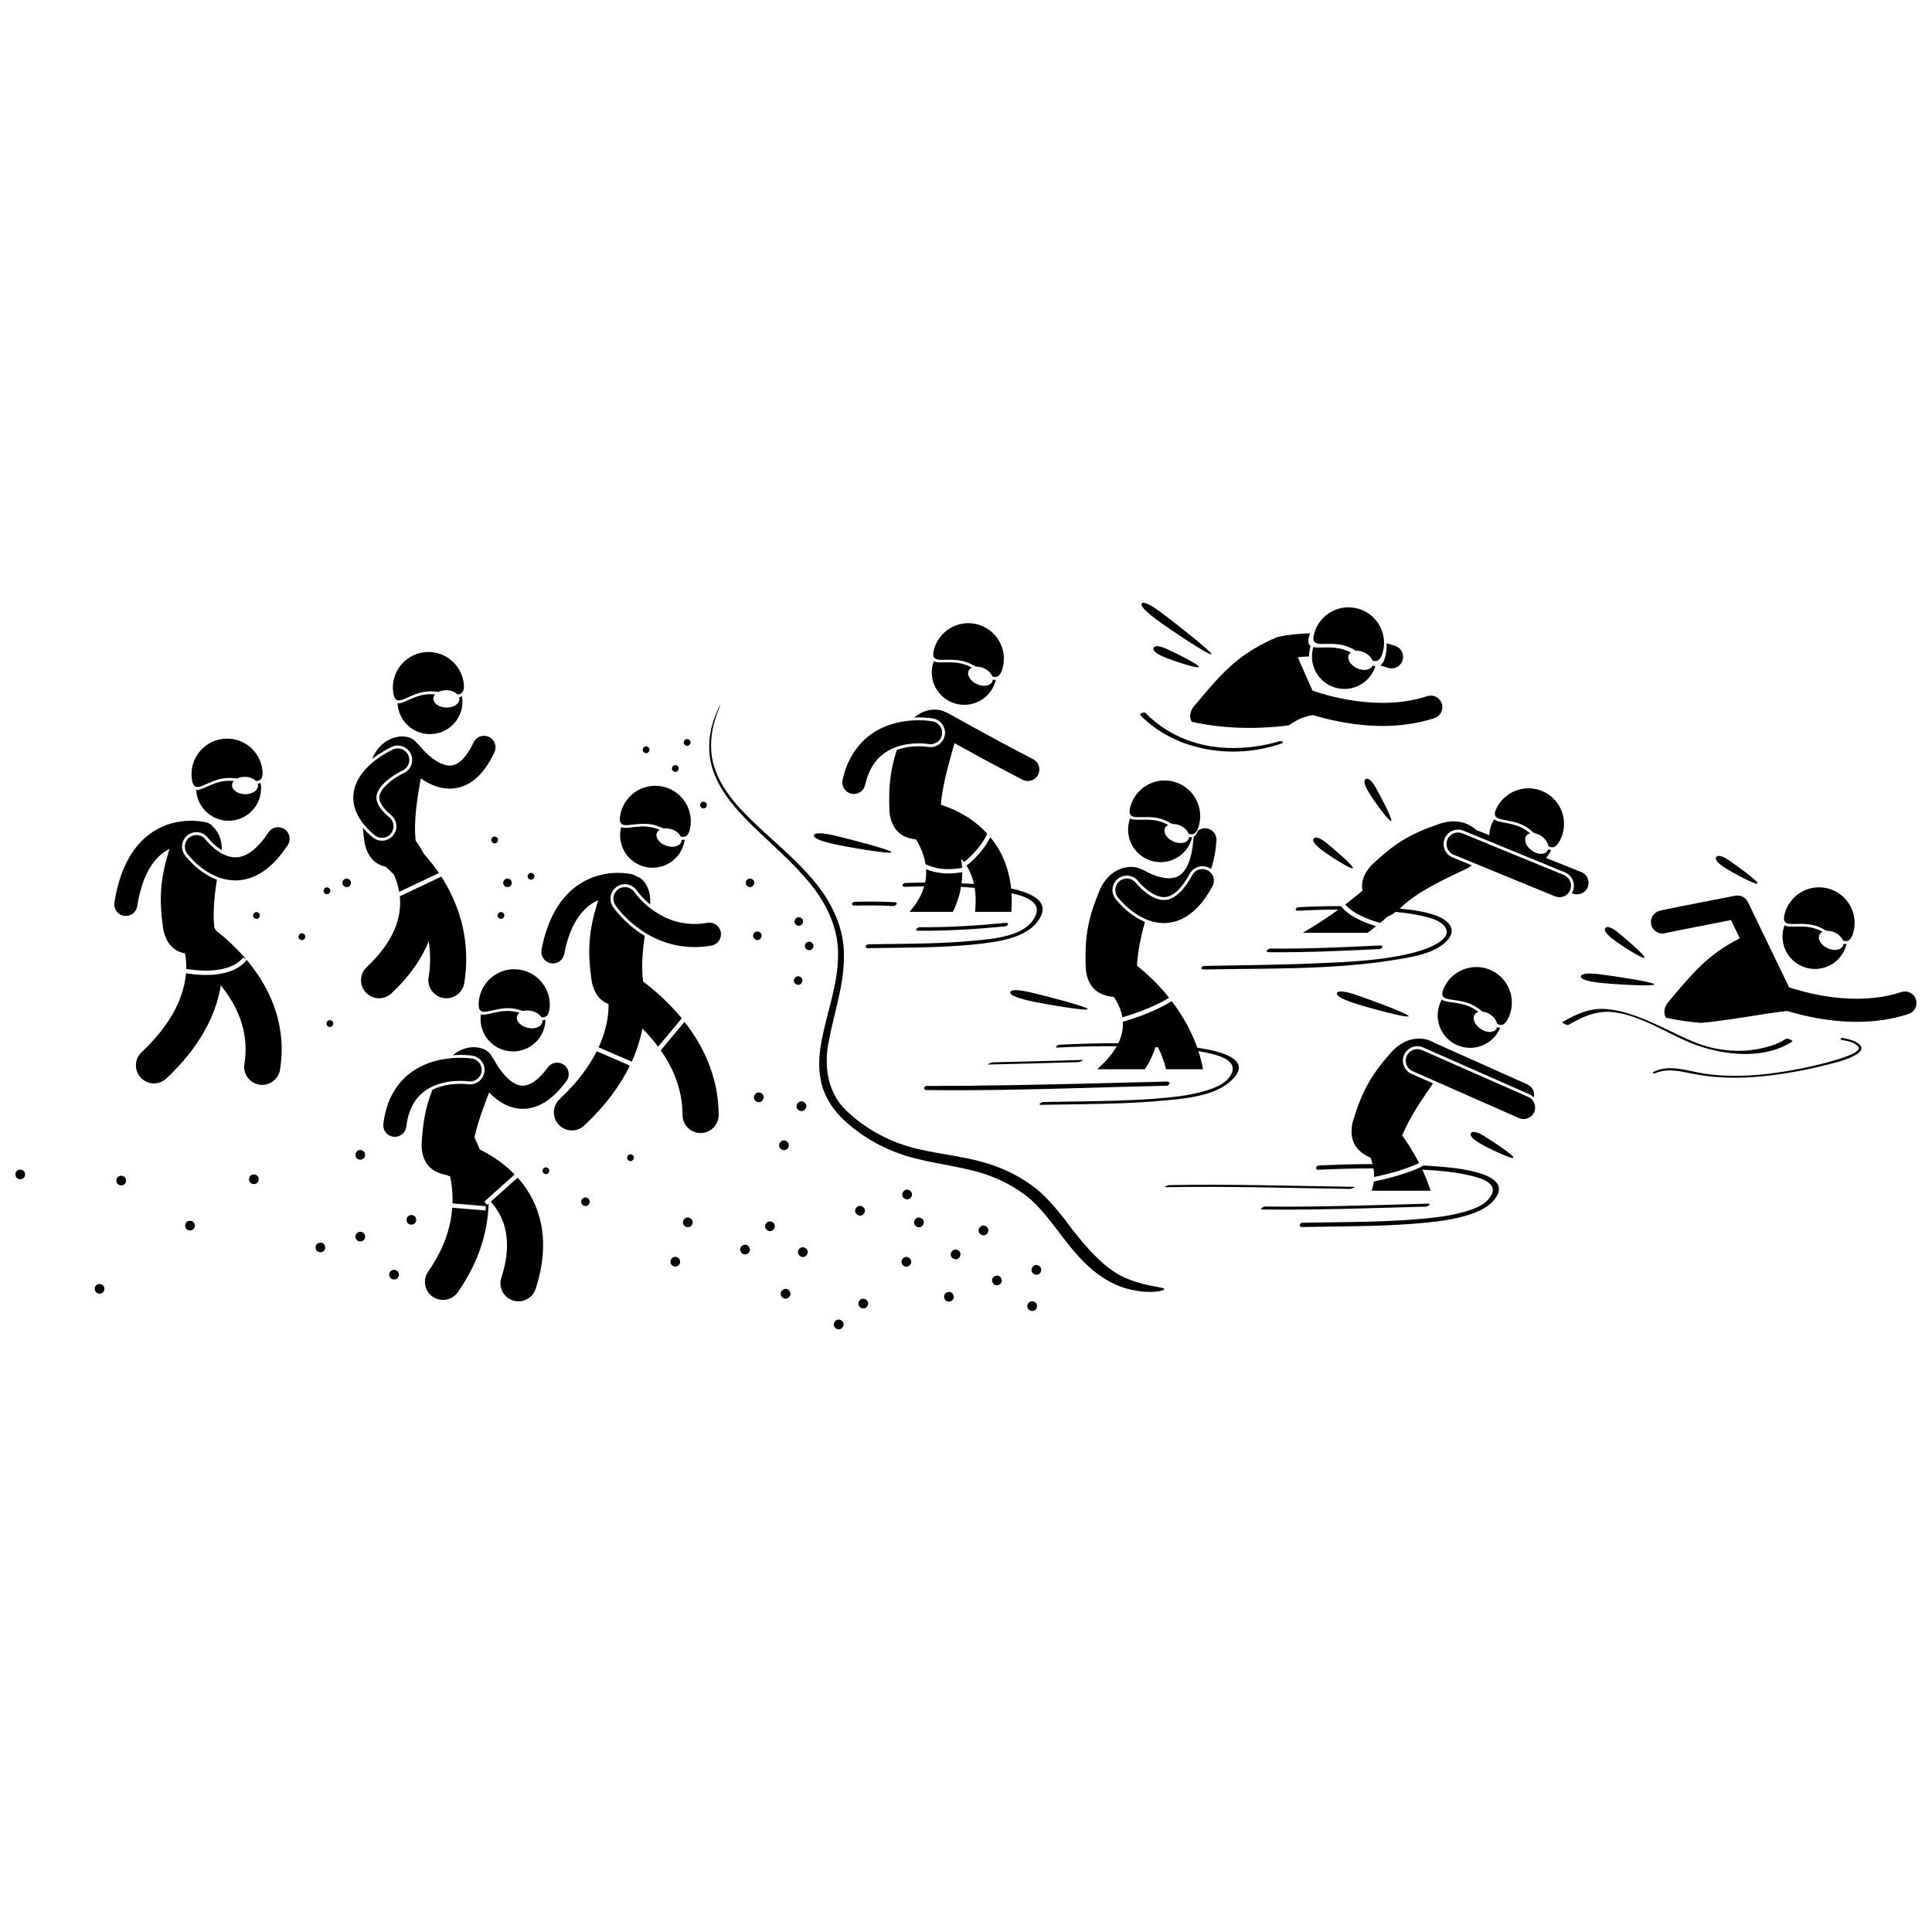 <?xml version="1.0" encoding="UTF-8"?>
<!-- Uploaded to: ICON Repo, www.svgrepo.com, Generator: ICON Repo Mixer Tools -->
<svg width="800px" height="800px" version="1.1" viewBox="144 144 512 512" xmlns="http://www.w3.org/2000/svg">
 <defs>
  <clipPath id="b">
   <path d="m148.09 453h2.906v4h-2.906z"/>
  </clipPath>
  <clipPath id="a">
   <path d="m581 381h70.902v35h-70.902z"/>
  </clipPath>
 </defs>
 <path d="m511.01 318.36c-0.328 1.055-0.73 1.684-1.203 2.004 0.668 0.191 1.344 0.395 2.027 0.617 0.312 0.102 0.633 0.152 0.945 0.152 1.289 0 2.488-0.82 2.91-2.113 0.523-1.609-0.355-3.336-1.965-3.856-0.77-0.25-1.527-0.477-2.281-0.695 0.102 1.277-0.031 2.594-0.434 3.891z"/>
 <path d="m289.95 399.27c0.191 0.035 0.383 0.055 0.574 0.055 1.441 0 2.727-1.023 3.004-2.492 1.41-7.332 4.121-10.969 6.75-12.961 0.746-0.562 1.512-0.996 2.269-1.336-0.039 0.113-0.082 0.23-0.117 0.348-2.402 7.781-2.828 12.82-1.617 21.289 0.773 3.496 2.488 5.168 4.469 5.93v0.188c-0.004 2.594-0.453 6.168-2.273 10.426-0.117 0.273-0.242 0.555-0.371 0.836l8.773 3.805c0.133-0.293 0.266-0.586 0.391-0.879 1.207-2.816 1.973-5.477 2.438-7.902 0.387 0.387 0.773 0.789 1.16 1.207 1.027 1.105 2.043 2.316 3.008 3.606l6.266-7.516c-2.328-2.844-4.758-5.211-6.949-7.109-1.188-1.023-2.305-1.906-3.301-2.656-0.512-3.902-0.133-8.168 0.445-12.082-1.086-0.652-2.047-1.332-2.871-1.98-3.246-2.547-5.074-5.043-5.559-5.75-1.188-1.781-0.711-4.16 1.043-5.332 0.629-0.422 1.363-0.645 2.117-0.645 1.281 0 2.469 0.633 3.18 1.695l0.02 0.027c0.031 0.043 0.086 0.117 0.16 0.219 0.145 0.191 0.387 0.5 0.73 0.895 0.551 0.633 1.426 1.559 2.59 2.512 0.312-3.305-1.105-6.691-3.758-7.523-0.293-0.199-0.621-0.352-0.98-0.441-0.176-0.043-1.602-0.387-3.754-0.387-2.867-0.004-7.152 0.629-11.18 3.648-4.035 3.012-7.516 8.312-9.09 16.715-0.316 1.676 0.773 3.277 2.434 3.594z"/>
 <path d="m322.01 427.27c1.75 3.641 2.871 7.684 2.875 12.215 0 2.641 2.141 4.781 4.781 4.781s4.781-2.141 4.781-4.781c0.004-6.238-1.598-11.832-3.93-16.594-1.484-3.023-3.254-5.723-5.113-8.105l-6.301 7.559c1.074 1.535 2.066 3.18 2.906 4.926z"/>
 <path d="m324.64 366.54c0.004 0.188-0.02 0.371-0.082 0.547-0.418 1.199-2.211 1.66-4.008 1.035s-2.914-2.102-2.496-3.301c0.133-0.383 0.406-0.688 0.777-0.91-0.691-0.281-1.414-0.523-2.16-0.676-3.523-0.723-6.711 0.633-8.062-0.039-0.035 0.141-0.07 0.281-0.098 0.426-0.957 4.656 2.043 9.207 6.695 10.16 4.656 0.957 9.203-2.043 10.16-6.695 0.039-0.191 0.07-0.387 0.098-0.578-0.25 0.074-0.523 0.078-0.824 0.031z"/>
 <path d="m316.85 362.52c1.055 0.215 2.055 0.605 2.988 1.043 0.664-0.109 1.441-0.043 2.219 0.227 1.137 0.395 2 1.133 2.375 1.922 1.188 0.277 2.039-0.148 2.449-2.152 0.121-0.59 0.184-1.18 0.191-1.758 0.066-4.438-3.019-8.441-7.523-9.367-4.328-0.891-8.57 1.344-10.395 5.156-0.324 0.68-0.574 1.406-0.734 2.18-1.047 5.098 3.332 1.707 8.43 2.75z"/>
 <path d="m292.29 435.3c-1.926 1.809-2.023 4.832-0.215 6.758 0.941 1.004 2.215 1.512 3.488 1.512 1.172 0 2.348-0.43 3.269-1.293 5.812-5.445 9.648-10.863 12.094-15.879l-8.785-3.812c-1.922 3.824-4.973 8.133-9.852 12.715z"/>
 <path d="m313.12 381.67c-0.348-0.398-0.605-0.723-0.766-0.941-0.082-0.109-0.137-0.188-0.172-0.234-0.016-0.023-0.027-0.039-0.031-0.047-0.938-1.402-2.836-1.777-4.238-0.844-1.406 0.938-1.785 2.836-0.848 4.246 0.121 0.176 1.918 2.859 5.41 5.598 3.477 2.727 8.762 5.539 15.598 5.535 1.426 0 2.914-0.125 4.457-0.391 1.664-0.289 2.781-1.871 2.496-3.535-0.289-1.664-1.871-2.781-3.535-2.496-1.203 0.207-2.336 0.301-3.414 0.301-5.113 0-9.059-2.078-11.824-4.234-1.387-1.074-2.441-2.16-3.133-2.957z"/>
 <path d="m265.74 329.33c-0.039 1.266-1.613 2.246-3.516 2.184-1.902-0.059-3.41-1.137-3.367-2.402 0.012-0.406 0.184-0.781 0.469-1.102-0.742-0.062-1.504-0.074-2.266 0-3.578 0.363-6.215 2.609-7.707 2.371 0.008 0.145 0.02 0.289 0.031 0.434 0.477 4.727 4.699 8.176 9.426 7.695 4.731-0.477 8.176-4.699 7.695-9.426-0.02-0.195-0.047-0.387-0.082-0.578-0.219 0.145-0.48 0.23-0.777 0.277 0.07 0.176 0.102 0.359 0.094 0.547z"/>
 <path d="m248.16 327.16c0.523 5.176 3.688 0.629 8.867 0.105 1.07-0.109 2.141-0.035 3.164 0.102 0.602-0.301 1.363-0.473 2.184-0.445 1.203 0.039 2.246 0.48 2.844 1.125 1.219-0.09 1.902-0.75 1.695-2.785-0.062-0.598-0.18-1.18-0.344-1.734-1.262-4.258-5.402-7.156-9.98-6.691-4.394 0.445-7.777 3.84-8.379 8.027-0.109 0.742-0.129 1.512-0.051 2.297z"/>
 <path d="m247.79 341.94 0.035-0.02c0.52-0.23 1.047-0.344 1.586-0.344 1.508 0 2.875 0.887 3.492 2.262 0.863 1.922 0 4.188-1.918 5.055l-0.055 0.023-0.07 0.031c-0.098 0.047-0.262 0.129-0.465 0.238-0.379 0.199-0.969 0.531-1.641 0.973-1.523 0.988-2.836 2.191-3.519 3.227-0.488 0.738-0.719 1.371-0.719 1.996 0.004 0.363 0.066 0.898 0.527 1.723 0.355 0.633 1.105 1.656 2.629 2.926 0.785 0.652 1.27 1.574 1.359 2.594 0.094 1.02-0.219 2.012-0.871 2.797-0.727 0.875-1.801 1.375-2.941 1.375-0.891 0-1.762-0.316-2.445-0.887-1.012-0.844-1.879-1.688-2.625-2.555 0.109 1.277 0.266 2.621 0.473 4.07 0.918 4.141 3.148 5.719 5.578 6.266 0.613 0.539 1.363 1.246 2.191 2.109 0.008 0.012 0.012 0.027 0.02 0.039 0.562 1.25 1.082 2.777 1.379 4.496l10.527-4.969c-0.465-0.684-0.934-1.336-1.402-1.953-0.867-1.137-1.727-2.164-2.551-3.086-0.879-1.672-1.711-2.867-2.203-3.519-0.602-5.523 0.5-11.691 1.352-16.531 0.719 0.504 1.504 0.988 2.363 1.41 1.531 0.746 3.316 1.309 5.301 1.312h0.066c2.148 0 4.473-0.762 6.473-2.371 2.035-1.621 3.781-4 5.32-7.269 0.719-1.531 0.062-3.352-1.469-4.07s-3.352-0.062-4.07 1.469c-1.258 2.688-2.539 4.25-3.59 5.078-1.066 0.824-1.859 1.027-2.731 1.043-0.789 0.004-1.684-0.234-2.613-0.691-1.395-0.672-2.789-1.824-3.777-2.809-0.496-0.488-0.895-0.934-1.156-1.246-0.133-0.156-0.23-0.277-0.293-0.355-0.031-0.039-0.055-0.066-0.066-0.082-0.008-0.008-0.008-0.012-0.012-0.016-0.195-0.258-0.426-0.477-0.676-0.656-0.668-0.859-1.539-1.477-2.586-1.707-3.098-0.688-7.438 0.961-9.414 5.883 0.031-0.023 0.059-0.051 0.09-0.074 2.195-1.746 4.309-2.809 5.117-3.184z"/>
 <path d="m249.95 381.52c0.055 0.555 0.094 1.125 0.094 1.715-0.004 2.277-0.445 4.805-1.742 7.644-1.301 2.832-3.488 6-7.113 9.402-1.926 1.805-2.023 4.832-0.219 6.758 0.941 1.004 2.215 1.512 3.488 1.512 1.172 0 2.348-0.43 3.269-1.293 4.391-4.113 7.387-8.293 9.262-12.387 0.219-0.477 0.422-0.953 0.613-1.43 0.242 1.488 0.383 3.047 0.383 4.672 0 1.559-0.125 3.191-0.398 4.898-0.418 2.609 1.355 5.062 3.961 5.481 0.258 0.043 0.512 0.062 0.766 0.062 2.305 0 4.336-1.672 4.715-4.023 0.355-2.207 0.52-4.352 0.52-6.418 0-8.988-3.09-16.348-6.598-21.789z"/>
 <path d="m243.27 365.32c0.57 0.477 1.266 0.711 1.957 0.711 0.879 0 1.746-0.375 2.352-1.102 1.082-1.297 0.906-3.231-0.391-4.312-1.449-1.207-2.32-2.277-2.809-3.141-0.488-0.871-0.617-1.516-0.625-2.098 0-0.77 0.266-1.547 0.844-2.414 0.852-1.289 2.398-2.578 3.738-3.449 0.668-0.438 1.277-0.781 1.703-1.008 0.215-0.113 0.383-0.199 0.492-0.25 0.055-0.027 0.094-0.043 0.117-0.055 0.012-0.004 0.02-0.008 0.023-0.008 1.539-0.691 2.227-2.5 1.535-4.043-0.691-1.543-2.504-2.231-4.043-1.539-0.137 0.066-2.496 1.117-5.016 3.113-1.258 1.004-2.566 2.25-3.633 3.836-1.059 1.574-1.883 3.555-1.883 5.824-0.004 1.68 0.469 3.445 1.418 5.109 0.949 1.664 2.344 3.258 4.219 4.824z"/>
 <path d="m459.12 365.8c-0.016 0.184-0.059 0.367-0.137 0.535-0.531 1.152-2.363 1.438-4.09 0.641s-2.695-2.375-2.164-3.527c0.168-0.367 0.473-0.645 0.863-0.832-0.66-0.348-1.355-0.656-2.086-0.883-3.438-1.062-6.738-0.023-8.02-0.824-0.051 0.137-0.098 0.273-0.141 0.414-1.406 4.539 1.137 9.359 5.676 10.766 4.539 1.406 9.359-1.133 10.766-5.676 0.059-0.188 0.105-0.375 0.152-0.566-0.25 0.051-0.527 0.031-0.82-0.047z"/>
 <path d="m451.76 361.04c1.027 0.316 1.984 0.805 2.875 1.328 0.672-0.043 1.438 0.098 2.184 0.441 1.094 0.504 1.879 1.32 2.18 2.144 1.156 0.391 2.043 0.051 2.648-1.902 0.18-0.574 0.297-1.156 0.363-1.734 0.5-4.41-2.184-8.695-6.578-10.055-4.219-1.309-8.66 0.5-10.848 4.117-0.391 0.645-0.711 1.344-0.941 2.098-1.543 4.977 3.144 2.023 8.117 3.562z"/>
 <path d="m439.2 408.22c0.211 0.316 0.426 0.648 0.629 1.004 0.734 1.281 1.348 2.769 1.617 4.379 0.078-0.023 0.156-0.047 0.242-0.07 1.152-0.34 2.75-0.844 4.519-1.508 2.449-0.918 5.231-2.144 7.609-3.629-1.258-1.57-2.512-2.953-3.68-4.141-1.953-1.98-3.676-3.426-4.82-4.32 0.191-3.93 1.125-8 2.094-11.617-1.441-0.609-2.871-1.477-4.309-2.617-1.852-1.496-3.051-2.934-3.477-3.481-0.645-0.844-0.91-1.848-0.773-2.859 0.137-1.012 0.66-1.914 1.473-2.531 0.672-0.512 1.473-0.781 2.316-0.781 1.203 0 2.309 0.547 3.039 1.5l0.102 0.125c0.094 0.113 0.242 0.289 0.438 0.5 0.359 0.387 0.941 0.977 1.676 1.566 1.535 1.254 3.211 2 4.492 2h0.059c0.734-0.008 1.578-0.141 2.793-1.02 0.949-0.695 2.426-2.156 4.047-5.156 0.668-1.238 1.961-2.008 3.367-2.008 0.629 0 1.258 0.16 1.816 0.461 0.16 0.086 0.312 0.188 0.453 0.293 0.746-2.094 1.234-4.574 1.453-7.531 0.125-1.688-1.141-3.152-2.828-3.277-0.773-0.059-1.5 0.18-2.074 0.617-0.301 0.836-0.664 1.328-1.086 1.57-0.059 0.203-0.102 0.418-0.117 0.641-0.359 4.934-1.582 7.551-2.715 8.809-0.574 0.641-1.133 1-1.746 1.25-0.609 0.242-1.297 0.355-2.047 0.355-1.438 0.008-3.09-0.461-4.32-0.973-0.617-0.254-1.133-0.508-1.48-0.695-0.176-0.094-0.305-0.168-0.387-0.215-0.039-0.023-0.07-0.039-0.082-0.051h-0.004c-0.285-0.18-0.586-0.305-0.898-0.379-0.25-0.145-0.508-0.273-0.789-0.367-3.199-1.043-8.047 0.387-10.367 5.836-3.148 7.512-4.066 12.48-3.684 21.031 0.68 5.664 4.188 6.945 7.449 7.289z"/>
 <path d="m441.57 414.76c0.012 0.211 0.023 0.418 0.023 0.629-0.008 1.523-0.312 3.168-1.246 5.086-5.18-0.02-10.363 0.121-15.516 0.387-0.484 0.023-1.59 0.801-0.598 0.75 5.223-0.266 10.469-0.387 15.707-0.355-0.004 0.004-0.004 0.012-0.008 0.016-1.02 1.812-2.644 3.867-5.172 6.086h12.66c0.301-0.465 0.582-0.926 0.844-1.395 0.84-1.484 1.477-2.977 1.938-4.449 0.23 0.012 0.461 0.02 0.691 0.031 0.871 1.805 1.609 3.746 2.137 5.812h9.793c-0.316-1.668-0.73-3.273-1.23-4.805 1.285 0.219 2.559 0.48 3.812 0.805 2.996 0.773 7.035 2.356 4.504 5.957-0.863 1.227-2.152 2.082-3.555 2.719-1.191 0.539-2.461 0.926-3.629 1.25-4.012 1.113-8.234 1.523-12.371 1.852-6.637 0.523-13.301 0.656-19.961 0.754-3.301 0.047-6.606 0.082-9.902 0.152-0.492 0.012-1.594 0.77-0.598 0.75 3.496-0.074 7-0.113 10.5-0.164 7.297-0.109 14.594-0.281 21.855-0.953 4.262-0.395 9.738-0.824 14.105-2.773 1.75-0.781 3.32-1.805 4.566-3.168 4.574-5.016-3.168-7.152-9.633-8.078-0.289-0.824-0.598-1.625-0.93-2.402-1.641-3.856-3.723-7.172-5.844-9.945-4.512 2.848-10.281 4.691-12.945 5.453zm8.863 5.977c0.008-0.027 0.016-0.055 0.023-0.078 0.016 0.027 0.027 0.055 0.043 0.082-0.02-0.004-0.043-0.004-0.066-0.004z"/>
 <path d="m343.5 362.91c5.211 5.102 10.812 9.789 15.328 15.406 4.519 5.559 7.613 12.387 7.25 19.551-0.16 7.152-2.742 14.004-4.211 21.23-0.73 3.606-1.113 7.441-0.34 11.23 0.723 3.805 2.859 7.254 5.523 9.93 5.398 5.246 12.207 8.914 19.453 10.719 7.203 1.859 14.492 2.383 20.984 5.094 3.227 1.297 6.336 3.113 8.992 5.234 2.637 2.203 4.871 4.961 7.059 7.82 2.84 3.731 5.617 7.449 8.797 10.359 3.137 2.945 6.676 4.926 9.824 5.891 6.402 1.824 10.441 0.648 10.375 0.281 0.023-0.656-3.992-0.484-9.512-2.672-5.684-2.059-11.238-8.207-16.891-15.875-2.273-2.867-4.68-5.781-7.68-8.211-3.062-2.367-6.344-4.191-9.879-5.562-7.074-2.797-14.551-3.191-21.434-4.879-6.898-1.59-13.371-4.988-18.496-9.797-5.336-4.758-6.469-12.234-4.898-19.207 1.297-7.019 3.84-14.062 3.902-21.562 0.273-7.555-3.156-14.773-7.867-20.348-4.715-5.676-10.414-10.281-15.664-15.27-5.176-4.918-10.352-10.59-11.48-17.82-0.613-4.652 0.348-8.18 1.082-10.387 0.754-2.231 1.262-3.305 1.191-3.336-0.016-0.012-0.613 1.023-1.461 3.242-0.824 2.195-1.898 5.762-1.344 10.559 1.043 7.473 6.273 13.355 11.395 18.379z"/>
 <path d="m459.95 375.93c-1.527 2.832-3.023 4.5-4.273 5.41-1.262 0.91-2.246 1.152-3.231 1.164-1.645 0.031-3.566-0.961-5.043-2.168-0.734-0.59-1.348-1.199-1.758-1.645-0.207-0.223-0.363-0.406-0.461-0.523-0.051-0.059-0.086-0.105-0.105-0.129-0.012-0.012-0.016-0.02-0.02-0.023-1.027-1.34-2.941-1.598-4.285-0.574s-1.605 2.945-0.578 4.289c0.098 0.125 1.305 1.711 3.367 3.375 2.059 1.637 5.047 3.492 8.879 3.519h0.059c2.219 0 4.625-0.742 6.797-2.352 2.203-1.621 4.195-4.043 6.031-7.434 0.805-1.488 0.25-3.344-1.238-4.148-1.477-0.801-3.336-0.25-4.141 1.238z"/>
 <path d="m372.55 463.75c1.477 0.844 0.211 3.059-1.266 2.215-1.477-0.844-0.211-3.059 1.266-2.215"/>
 <path d="m345.73 433.69c1.477 0.844 0.211 3.059-1.266 2.215-1.477-0.844-0.207-3.059 1.266-2.215"/>
 <path d="m397.88 475.33c1.477 0.844 0.211 3.059-1.266 2.215-1.477-0.844-0.211-3.059 1.266-2.215"/>
 <path d="m418.17 489.03c1.477 0.844 0.211 3.059-1.266 2.211-1.477-0.844-0.211-3.059 1.266-2.211"/>
 <path d="m388.16 466.84c1.473 0.844 0.207 3.059-1.266 2.215-1.477-0.844-0.211-3.059 1.266-2.215"/>
 <path d="m385.03 459.45c1.477 0.844 0.211 3.055-1.266 2.211s-0.211-3.055 1.266-2.211"/>
 <path d="m419.29 479.43c1.477 0.844 0.211 3.059-1.266 2.215-1.477-0.848-0.211-3.059 1.266-2.215"/>
 <path d="m409.36 482.82c0.691 1.555-1.641 2.59-2.332 1.035-0.688-1.555 1.641-2.59 2.332-1.035"/>
 <path d="m396.64 487.14c0.691 1.555-1.641 2.59-2.332 1.039-0.688-1.555 1.645-2.59 2.332-1.039"/>
 <path d="m384.83 477.28c1.477 0.844 0.211 3.059-1.266 2.215-1.477-0.844-0.211-3.059 1.266-2.215"/>
 <path d="m357.02 436.05c1.477 0.844 0.211 3.059-1.266 2.215-1.477-0.844-0.211-3.059 1.266-2.215"/>
 <path d="m352.39 446.41c1.477 0.844 0.211 3.059-1.266 2.215-1.473-0.844-0.207-3.059 1.266-2.215"/>
 <path d="m345.27 391.01c1.297 0.742 0.184 2.688-1.113 1.945-1.301-0.742-0.188-2.688 1.113-1.945"/>
 <path d="m343.32 376.99c1.297 0.742 0.184 2.691-1.113 1.949-1.301-0.742-0.188-2.691 1.113-1.949"/>
 <path d="m279.04 376.98c1.297 0.742 0.184 2.691-1.113 1.949-1.297-0.742-0.184-2.691 1.113-1.949"/>
 <path d="m236.43 376.99c1.297 0.742 0.184 2.688-1.113 1.945-1.301-0.742-0.188-2.688 1.113-1.945"/>
 <path d="m359 393.71c1.297 0.738 0.184 2.688-1.113 1.945s-0.184-2.688 1.113-1.945"/>
 <path d="m356.25 387.24c1.297 0.742 0.184 2.688-1.113 1.945s-0.184-2.688 1.113-1.945"/>
 <path d="m356.08 402.89c1.297 0.742 0.184 2.691-1.113 1.949-1.297-0.742-0.184-2.691 1.113-1.949"/>
 <path d="m432.25 411.43c0.141-0.602-11.461-3.582-15.207-4.457-3.75-0.871-5.168-0.637-5.309-0.035-0.141 0.602 1.051 1.344 4.797 2.219 3.75 0.875 15.578 2.879 15.719 2.273z"/>
 <path d="m364.5 367.58c3.75 0.875 15.578 2.875 15.719 2.273 0.141-0.602-11.461-3.582-15.207-4.457-3.75-0.871-5.168-0.637-5.309-0.035-0.137 0.605 1.051 1.348 4.797 2.219z"/>
 <path d="m315.66 341.93c1.031 0.586 0.148 2.133-0.883 1.543-1.027-0.59-0.145-2.133 0.883-1.543"/>
 <path d="m277.2 385.84c1.031 0.586 0.148 2.129-0.883 1.543-1.027-0.59-0.145-2.133 0.883-1.543"/>
 <path d="m212.4 385.84c1.031 0.59 0.148 2.133-0.883 1.547-1.027-0.59-0.145-2.133 0.883-1.547"/>
 <path d="m231.09 379.29c1.027 0.59 0.148 2.133-0.883 1.543-1.027-0.586-0.145-2.129 0.883-1.543"/>
 <path d="m224.45 391.46c1.031 0.59 0.148 2.133-0.883 1.547-1.027-0.59-0.145-2.133 0.883-1.547"/>
 <path d="m231.86 414.48c1.027 0.59 0.145 2.133-0.883 1.547-1.031-0.59-0.148-2.133 0.883-1.547"/>
 <path d="m285.17 375.46c1.031 0.59 0.148 2.133-0.883 1.543-1.027-0.586-0.145-2.129 0.883-1.543"/>
 <path d="m275.53 365.82c1.027 0.59 0.145 2.133-0.883 1.547-1.031-0.59-0.148-2.133 0.883-1.547"/>
 <path d="m299.7 461.5c1.301 0.742 0.188 2.691-1.113 1.949-1.297-0.742-0.184-2.691 1.113-1.949"/>
 <path d="m289.11 453.49c1.031 0.59 0.148 2.133-0.883 1.543-1.027-0.586-0.145-2.133 0.883-1.543"/>
 <path d="m311.53 450.03c1.027 0.59 0.145 2.133-0.883 1.543-1.031-0.586-0.148-2.133 0.883-1.543"/>
 <path d="m323.41 346.88c1.027 0.586 0.145 2.133-0.883 1.543-1.027-0.59-0.145-2.133 0.883-1.543"/>
 <path d="m326.54 339.99c1.027 0.59 0.145 2.133-0.883 1.543-1.027-0.586-0.145-2.129 0.883-1.543"/>
 <path d="m330.88 356.57c1.027 0.586 0.145 2.129-0.883 1.543-1.027-0.59-0.145-2.133 0.883-1.543"/>
 <path d="m366.9 493.88c1.473 0.844 0.207 3.059-1.27 2.215-1.473-0.844-0.207-3.059 1.27-2.215"/>
 <path d="m373.4 488.35c1.477 0.844 0.211 3.059-1.266 2.215-1.477-0.844-0.211-3.059 1.266-2.215"/>
 <path d="m353.25 486.17c0.926 1.426-1.211 2.816-2.137 1.395-0.93-1.426 1.207-2.816 2.137-1.395"/>
 <path d="m342.51 474.45c0.93 1.422-1.207 2.816-2.137 1.391-0.926-1.426 1.211-2.816 2.137-1.391"/>
 <path d="m405.27 468.97c1.477 0.844 0.211 3.059-1.266 2.215-1.473-0.844-0.207-3.059 1.266-2.215"/>
 <path d="m348.68 467.86c1.477 0.844 0.211 3.059-1.266 2.215-1.477-0.848-0.211-3.059 1.266-2.215"/>
 <path d="m326.91 466.83c1.477 0.844 0.207 3.059-1.266 2.215-1.477-0.844-0.211-3.059 1.266-2.215"/>
 <path d="m323.59 477.26c1.477 0.844 0.211 3.059-1.266 2.215-1.477-0.844-0.211-3.059 1.266-2.215"/>
 <path d="m240.75 471.65c0.094 1.699-2.457 1.836-2.547 0.137-0.09-1.695 2.457-1.832 2.547-0.137"/>
 <path d="m212.55 456.45c0.09 1.695-2.457 1.836-2.547 0.137-0.094-1.699 2.453-1.836 2.547-0.137"/>
 <path d="m254.29 467.2c0.09 1.699-2.457 1.836-2.547 0.141-0.094-1.699 2.453-1.836 2.547-0.141"/>
 <path d="m249.7 481.73c0.094 1.695-2.453 1.832-2.547 0.137-0.09-1.699 2.457-1.836 2.547-0.137"/>
 <path d="m240.75 449.98c0.094 1.695-2.453 1.832-2.547 0.137-0.09-1.699 2.457-1.836 2.547-0.137"/>
 <path d="m195.63 468.73c0.09 1.695-2.457 1.832-2.547 0.137-0.094-1.699 2.453-1.836 2.547-0.137"/>
 <path d="m177.39 456.79c0.094 1.699-2.453 1.836-2.547 0.141-0.09-1.699 2.457-1.836 2.547-0.141"/>
 <path d="m171.66 485.48c0.094 1.699-2.453 1.836-2.547 0.137-0.09-1.695 2.457-1.832 2.547-0.137"/>
 <g clip-path="url(#b)">
  <path d="m150.64 455.17c0.09 1.699-2.457 1.836-2.547 0.137-0.09-1.695 2.457-1.836 2.547-0.137"/>
 </g>
 <path d="m230.19 474.53c0.09 1.695-2.457 1.832-2.547 0.137-0.094-1.699 2.453-1.836 2.547-0.137"/>
 <path d="m357.39 474.72c1.477 0.848 0.211 3.059-1.266 2.215-1.477-0.844-0.211-3.059 1.266-2.215"/>
 <path d="m452.67 431.74c0.168-0.004 0.332-0.008 0.5-0.012 0.848-0.02 1.133-1.121 0.129-1.098-7.629 0.18-15.258 0.383-22.891 0.562-12.891 0.309-25.781 0.566-38.668 0.594-0.691 0-1.383 0-2.074-0.008-0.852-0.012-1.129 1.086-0.129 1.098 13.609 0.164 27.242-0.152 40.871-0.531 7.426-0.207 14.848-0.434 22.262-0.605z"/>
 <path d="m406.08 426.11c7.906-0.16 15.812-0.406 23.719-0.637 0.293-0.008 1.672-0.602 0.965-0.582-7.906 0.23-15.812 0.477-23.719 0.637-0.293 0.008-1.676 0.598-0.965 0.582z"/>
 <path d="m548.04 362.91c0.941 0.52 1.781 1.191 2.543 1.887 0.668 0.094 1.387 0.387 2.051 0.879 0.969 0.715 1.57 1.676 1.695 2.543 1.051 0.621 1.988 0.465 2.977-1.324 0.293-0.527 0.527-1.074 0.707-1.625 1.387-4.215-0.367-8.953-4.394-11.18-3.867-2.137-8.578-1.273-11.457 1.82-0.512 0.551-0.969 1.172-1.352 1.863-2.516 4.555 2.676 2.621 7.231 5.137z"/>
 <path d="m525.62 362.28c-7.727 2.582-12.066 5.172-18.246 11.09-2.234 2.492-2.695 4.723-2.312 6.68-1.102 0.934-2.656 2.203-4.562 3.648 0.703 0.855 1.703 1.629 2.82 2.281 1.828 1.078 3.914 1.836 5.281 2.266 0.5 0.156 0.895 0.266 1.156 0.336 0.793-0.652 1.473-1.227 2.023-1.703 0.594-0.215 1.266-0.605 2.062-1.203 0.133 0.012 0.27 0.02 0.402 0.035 2.637 0.258 5.273 0.633 7.832 1.316 1.645 0.438 3.574 1.039 4.695 2.402 1.996 2.418-1.113 4.414-3.992 5.637-1.434 0.609-2.812 1.027-3.473 1.207-8.465 2.301-17.559 2.625-26.273 3.016-4.938 0.223-9.879 0.344-14.82 0.434-5.027 0.094-10.059 0.156-15.086 0.262-0.789 0.016-1.184 0.961-0.168 0.941 5.062-0.105 10.156-0.133 15.258-0.195 11.973-0.141 23.992-0.461 35.754-2.414 2.637-0.438 5.93-0.941 8.812-2.055 1.965-0.758 3.742-1.801 4.988-3.309 2.387-2.891-0.184-5.125-2.898-6.191-3.066-1.207-6.484-1.605-9.738-1.953-0.066-0.008-0.129-0.012-0.195-0.02 4.711-4.621 11.891-7.754 16.758-10.133 0.848-0.324 1.641-0.781 2.352-1.328l-5.113-2.102c-1.953-0.801-2.887-3.039-2.086-4.992 0.594-1.441 1.98-2.371 3.539-2.371 0.5 0 0.984 0.098 1.449 0.289l26.883 11.039c1.949 0.801 2.887 3.039 2.086 4.992-0.074 0.18-0.16 0.352-0.258 0.516l0.242 0.098c0.371 0.148 0.758 0.219 1.137 0.219 1.215 0 2.363-0.727 2.844-1.926 0.629-1.57-0.137-3.352-1.703-3.977l-9.367-3.746c0.414-0.465 0.781-0.98 1.098-1.547 0.094-0.172 0.18-0.348 0.262-0.523-0.262-0.008-0.527-0.082-0.797-0.215-0.055 0.18-0.129 0.348-0.242 0.496-0.754 1.02-2.606 0.926-4.133-0.203-1.527-1.133-2.156-2.875-1.398-3.894 0.242-0.324 0.594-0.535 1.012-0.637-0.578-0.473-1.191-0.918-1.859-1.289-3.148-1.742-6.594-1.395-7.684-2.441-0.074 0.121-0.148 0.246-0.219 0.375-0.68 1.227-1.023 2.551-1.07 3.863l-3.336-1.332c-0.031-0.012-0.062-0.02-0.094-0.031-2.035-1.945-5.457-3.074-9.621-1.707z"/>
 <path d="m508.68 389.46c-0.965-0.289-2.422-0.773-3.945-1.469-1.965-0.91-4.082-2.144-5.34-3.863-3.758 0-7.516 0.086-11.266 0.293-0.781 0.043-1.188 0.996-0.168 0.941 3.566-0.195 7.156-0.312 10.75-0.328-2.699 1.965-5.93 4.133-9.492 6.172h17.227c0.805-0.617 1.551-1.203 2.234-1.746z"/>
 <path d="m558.44 375.89-26.879-11.039c-1.562-0.641-3.352 0.105-3.992 1.668-0.641 1.562 0.105 3.352 1.668 3.992l26.879 11.039c0.379 0.156 0.773 0.23 1.16 0.23 1.203 0 2.348-0.715 2.832-1.898 0.641-1.562-0.105-3.352-1.668-3.992z"/>
 <path d="m480.12 396.34c9.812 0.113 19.652-0.352 29.453-0.828 0.789-0.039 1.18-1.004 0.164-0.957-9.676 0.473-19.387 0.934-29.074 0.824-0.637-0.008-1.543 0.949-0.543 0.961z"/>
 <path d="m529.78 420.79c4.258 2.113 9.422 0.375 11.535-3.883 0.086-0.176 0.164-0.355 0.242-0.535-0.262 0.004-0.527-0.059-0.805-0.18-0.043 0.18-0.113 0.352-0.219 0.508-0.707 1.051-2.562 1.043-4.137-0.02-1.578-1.062-2.281-2.777-1.574-3.828 0.227-0.336 0.57-0.562 0.984-0.684-0.598-0.449-1.234-0.863-1.918-1.203-3.223-1.598-6.648-1.102-7.785-2.094-0.07 0.125-0.137 0.254-0.203 0.387-2.117 4.258-0.379 9.422 3.879 11.531z"/>
 <path d="m534.24 410.32c0.965 0.477 1.832 1.109 2.625 1.77 0.672 0.066 1.402 0.328 2.086 0.785 1 0.672 1.645 1.605 1.809 2.465 1.078 0.574 2.008 0.375 2.918-1.453 0.27-0.539 0.477-1.094 0.633-1.652 1.199-4.273-0.766-8.93-4.887-10.977-3.957-1.965-8.629-0.887-11.367 2.332-0.488 0.574-0.914 1.215-1.266 1.918-2.309 4.668 2.789 2.5 7.449 4.812z"/>
 <path d="m520.83 422.28c-1.547-0.684-3.352 0.02-4.035 1.566s0.02 3.352 1.566 4.035l28.172 12.414c0.402 0.176 0.82 0.262 1.234 0.262 1.176 0 2.297-0.684 2.801-1.828 0.684-1.547-0.02-3.352-1.566-4.035z"/>
 <path d="m493.52 452.87c-0.855 0.043-1.125 1.184-0.117 1.133 4.852-0.246 9.715-0.367 14.582-0.359 0.113 0.68 0.176 1.383 0.168 2.094 0 0.062-0.004 0.125-0.004 0.191 1.211-0.262 2.988-0.668 4.898-1.191 2.461-0.668 5.148-1.566 7.016-2.531-0.082-0.16-0.164-0.324-0.242-0.48-1.582-3.027-3.152-5.34-4.219-6.789 2.047-5.133 5.582-10.051 8.172-13.836l-5.711-2.516c-1.93-0.852-2.809-3.113-1.957-5.043 0.609-1.387 1.984-2.285 3.5-2.285 0.531 0 1.051 0.109 1.539 0.328l28.172 12.414c0.449 0.199 0.84 0.477 1.168 0.805 0.301-1.387-0.395-2.84-1.742-3.441l-24.758-11.074c-2.777-1.703-7.473-1.66-11.207 2.481-5.422 6.078-7.906 10.48-10.328 18.688-1.211 5.648 1.777 7.992 4.789 9.371 0.184 0.512 0.355 1.066 0.504 1.66-4.754 0-9.5 0.141-14.223 0.383z"/>
 <path d="m513.35 455.84c-2.109 0.582-4.062 1.02-5.281 1.277-0.094 0.805-0.281 1.613-0.59 2.441h15.652c-0.656-2.019-1.414-3.883-2.203-5.578 4.559 0.23 9.184 0.625 13.586 1.762 3.113 0.805 7.016 2.418 4.039 5.965-0.852 1.016-2.008 1.75-3.258 2.312-1.34 0.605-2.793 1.016-4.109 1.363-3.949 1.043-8.07 1.441-12.133 1.762-8.844 0.699-17.734 0.707-26.605 0.848-1.086 0.016-2.172 0.035-3.258 0.059-0.859 0.02-1.121 1.152-0.117 1.133 1.125-0.023 2.25-0.043 3.375-0.059 9.789-0.152 19.613-0.148 29.359-1.098 3.941-0.383 7.922-0.953 11.699-2.172 0.598-0.191 1.195-0.41 1.785-0.656 1.863-0.777 3.625-1.852 4.859-3.453 5.852-7.602-13.699-8.527-17.051-8.762-0.621-0.043-1.242-0.074-1.867-0.113-2.059 1.207-5.09 2.188-7.883 2.969z"/>
 <path d="m521.86 463.77c0.512-0.016 1.586-0.812 0.59-0.785-9.992 0.266-20 0.609-30.008 0.742-4.41 0.059-8.816 0.078-13.223 0.023-0.52-0.008-1.586 0.773-0.59 0.785 4.602 0.055 9.207 0.031 13.812-0.031 9.809-0.137 19.621-0.473 29.418-0.734z"/>
 <path d="m502.79 458.52c-16.301-0.223-32.648-0.758-48.945-0.453-0.277 0.004-1.668 0.566-0.973 0.551 16.301-0.305 32.648 0.23 48.945 0.453 0.277 0.008 1.672-0.539 0.973-0.551z"/>
 <path d="m176.87 386.7c0.16 0.023 0.316 0.035 0.477 0.035 1.48 0 2.785-1.078 3.019-2.59 1.242-7.859 3.934-11.793 6.57-13.918 0.656-0.527 1.328-0.949 2-1.293-0.016 0.047-0.035 0.094-0.051 0.145-2.402 7.781-2.828 12.82-1.617 21.289 0.941 4.246 3.266 5.797 5.769 6.309 0.18 0.941 0.32 2.133 0.32 3.523 0 0.188-0.004 0.375-0.008 0.57 1.984 0.32 3.723 0.457 5.242 0.457 7.473-0.016 9.602-3.191 9.793-3.465 0.012-0.016 0.012-0.016 0.012-0.016l0.84 0.48c-1.949-2.293-3.957-4.223-5.777-5.797-0.801-0.691-1.566-1.309-2.277-1.859-0.066-0.16-0.117-0.27-0.145-0.324-0.07-0.148-0.148-0.289-0.23-0.426-0.461-4.137 0.039-8.637 0.68-12.676-1.668-0.633-3.309-1.586-4.902-2.859-1.922-1.551-3.141-3.051-3.578-3.625l-0.004-0.004-0.023-0.031c-0.605-0.82-0.855-1.832-0.703-2.844 0.152-1.012 0.691-1.902 1.512-2.508 0.664-0.488 1.445-0.746 2.269-0.746 1.211 0 2.363 0.582 3.082 1.555l0.094 0.117c0.09 0.109 0.238 0.289 0.438 0.504 0.363 0.402 0.953 1.008 1.711 1.613 0.457 0.371 0.926 0.691 1.395 0.973 0.078-2.371-0.719-4.703-2.207-6.023-0.395-0.609-1.008-1.082-1.766-1.285-0.184-0.047-1.785-0.469-4.184-0.473-3.023-0.004-7.457 0.703-11.508 3.949-4.059 3.242-7.422 8.863-8.789 17.75-0.266 1.668 0.879 3.234 2.547 3.492z"/>
 <path d="m198.64 402.38h-0.055c-1.555 0-3.316-0.137-5.305-0.453-0.184 2.258-0.754 4.926-2.082 7.941-1.688 3.82-4.606 8.227-9.668 12.977-1.926 1.809-2.023 4.832-0.219 6.758 0.941 1.004 2.215 1.512 3.488 1.512 1.172 0 2.348-0.43 3.269-1.293 5.887-5.516 9.633-11.004 11.879-16.094 1.352-3.059 2.148-5.961 2.57-8.609 1.516 1.875 2.926 3.977 4.039 6.269 1.547 3.199 2.527 6.731 2.527 10.68 0 1.25-0.098 2.543-0.316 3.894-0.418 2.609 1.355 5.062 3.961 5.481 0.258 0.043 0.512 0.062 0.766 0.062 2.309 0 4.34-1.672 4.715-4.023 0.297-1.848 0.438-3.656 0.438-5.41 0.004-5.66-1.461-10.742-3.582-15.055-1.633-3.309-3.637-6.184-5.711-8.645-0.297 0.492-2.863 4.008-10.715 4.008z"/>
 <path d="m212.38 352.28c-0.039 1.266-1.613 2.246-3.516 2.184-1.902-0.059-3.41-1.137-3.367-2.402 0.012-0.406 0.184-0.781 0.469-1.102-0.742-0.062-1.504-0.074-2.266 0-3.578 0.363-6.215 2.609-7.707 2.371 0.008 0.145 0.02 0.289 0.031 0.434 0.477 4.727 4.699 8.176 9.426 7.695 4.731-0.477 8.176-4.699 7.695-9.426-0.02-0.195-0.047-0.387-0.082-0.578-0.219 0.145-0.48 0.23-0.777 0.277 0.07 0.176 0.102 0.359 0.094 0.547z"/>
 <path d="m194.8 350.11c0.523 5.176 3.688 0.629 8.867 0.105 1.07-0.109 2.141-0.035 3.164 0.102 0.602-0.301 1.363-0.473 2.184-0.445 1.203 0.039 2.246 0.48 2.844 1.125 1.219-0.09 1.902-0.75 1.695-2.785-0.059-0.598-0.18-1.18-0.344-1.734-1.262-4.258-5.402-7.156-9.98-6.691-4.394 0.445-7.777 3.844-8.379 8.027-0.109 0.746-0.129 1.516-0.051 2.297z"/>
 <path d="m199.09 367.22c-0.207-0.23-0.367-0.418-0.465-0.539-0.051-0.062-0.082-0.105-0.102-0.129-0.004-0.004-0.008-0.008-0.012-0.012-1.004-1.359-2.922-1.648-4.281-0.645-1.359 1.004-1.648 2.918-0.645 4.281 0.105 0.133 1.324 1.785 3.469 3.516 2.137 1.703 5.289 3.602 9.32 3.625h0.039c2.273 0 4.742-0.688 7.078-2.211 2.359-1.535 4.606-3.863 6.762-7.148 0.926-1.414 0.531-3.312-0.883-4.238s-3.312-0.531-4.238 0.883c-1.809 2.766-3.516 4.426-4.973 5.367-1.465 0.941-2.66 1.219-3.789 1.227-1.945 0.02-3.953-1.031-5.484-2.273-0.758-0.617-1.383-1.242-1.797-1.703z"/>
 <path d="m294.12 430.48c1-1.363 0.707-3.277-0.656-4.277s-3.277-0.707-4.277 0.656c-1.496 2.043-2.852 3.285-3.957 3.977-1.113 0.695-1.938 0.875-2.672 0.883-0.844 0-1.684-0.277-2.59-0.844-1.344-0.836-2.668-2.328-3.562-3.617-0.453-0.641-0.805-1.227-1.039-1.637-0.117-0.207-0.203-0.367-0.258-0.473-0.027-0.051-0.047-0.09-0.059-0.109-0.004-0.008-0.004-0.012-0.008-0.016-0.145-0.297-0.328-0.559-0.543-0.781-0.492-0.969-1.223-1.742-2.207-2.172-2.277-0.996-5.578-0.73-8.293 1.566 0.648-0.047 1.309-0.074 1.98-0.074 1.789 0 2.969 0.168 3.188 0.203 2.086 0.32 3.519 2.277 3.203 4.359-0.285 1.852-1.906 3.246-3.777 3.246-0.195 0-0.391-0.016-0.582-0.043l-0.066-0.008c-0.082-0.012-0.215-0.023-0.391-0.039-0.336-0.031-0.879-0.062-1.57-0.062h-0.043c-1.219 0-3.609 0.125-5.941 0.973-0.496 0.18-0.957 0.387-1.402 0.609-1.781 4.453-2.566 8.645-2.883 14.66 0.137 5.723 3.523 7.328 6.746 7.981 0.258 0.129 0.527 0.23 0.812 0.316 0.387 1.77 0.668 3.852 0.664 6.164 0 0.324-0.008 0.652-0.02 0.988l8.852 0.738-0.094 1.145-8.82-0.734c-0.355 4.859-1.961 10.586-6.375 16.91-1.516 2.16-0.992 5.144 1.168 6.66 0.836 0.586 1.793 0.867 2.742 0.867 1.508 0 2.988-0.711 3.918-2.035 5.922-8.418 8.004-16.676 8.18-23.492l-0.383 0.34-0.766-0.855 8.047-7.207c-2.5-2.578-5.227-4.43-7.59-5.75-0.578-0.32-1.129-0.605-1.664-0.867-0.543-1.453-1.059-2.527-1.395-3.18 0.918-4.246 2.547-8.453 3.891-11.934 0.867 0.906 1.883 1.793 3.074 2.551 1.602 1.016 3.594 1.789 5.852 1.789h0.031c1.941 0 3.988-0.609 5.91-1.828 1.945-1.246 3.793-3.059 5.625-5.547z"/>
 <path d="m287.74 414.37c0.023 0.184 0.02 0.371-0.023 0.555-0.285 1.234-2.016 1.891-3.867 1.465-1.855-0.426-3.125-1.773-2.844-3.008 0.09-0.395 0.332-0.73 0.676-0.988-0.719-0.203-1.461-0.363-2.223-0.438-3.582-0.336-6.602 1.359-8.02 0.84-0.02 0.145-0.039 0.285-0.051 0.434-0.445 4.731 3.031 8.926 7.766 9.371 4.734 0.445 8.926-3.031 9.371-7.766 0.02-0.195 0.027-0.391 0.031-0.582-0.242 0.094-0.516 0.133-0.816 0.117z"/>
 <path d="m271.38 407.16c-0.25 0.711-0.418 1.461-0.492 2.242-0.484 5.18 3.496 1.332 8.68 1.816 1.07 0.102 2.109 0.379 3.086 0.711 0.648-0.18 1.426-0.199 2.231-0.016 1.172 0.27 2.109 0.906 2.57 1.652 1.211 0.148 2.012-0.371 2.199-2.406 0.055-0.598 0.051-1.191 0-1.77-0.414-4.422-3.922-8.062-8.5-8.492-4.402-0.41-8.375 2.273-9.773 6.262z"/>
 <path d="m276.42 465.81c1.164 2.195 1.934 4.793 1.941 8.156 0 2.441-0.422 5.301-1.504 8.652-0.812 2.512 0.566 5.207 3.078 6.019 0.488 0.156 0.984 0.234 1.473 0.234 2.019 0 3.894-1.289 4.551-3.312 1.348-4.176 1.969-8.039 1.969-11.594 0.008-5.297-1.406-9.871-3.547-13.516-0.961-1.641-2.051-3.09-3.203-4.379l-7.125 6.383c0.895 0.996 1.703 2.109 2.367 3.356z"/>
 <path d="m267.62 430.51c0.188 0.016 0.328 0.031 0.418 0.043 0.043 0.004 0.074 0.008 0.09 0.012 1.672 0.254 3.234-0.891 3.488-2.562s-0.891-3.231-2.562-3.488c-0.117-0.02-1.285-0.191-3.066-0.191-2.828 0.012-7.269 0.406-11.512 2.863-2.113 1.23-4.148 3.008-5.734 5.449-1.59 2.438-2.707 5.5-3.152 9.207-0.203 1.68 0.992 3.203 2.672 3.406 0.125 0.016 0.246 0.023 0.371 0.023 1.527 0 2.848-1.141 3.035-2.695 0.355-2.918 1.176-5.016 2.207-6.602 1.543-2.359 3.621-3.695 5.871-4.516 2.234-0.812 4.598-1.02 6.246-1.02 0.684 0.004 1.25 0.035 1.629 0.07z"/>
 <path d="m400.14 373.42c0.125 0.199 0.25 0.398 0.367 0.605 0.676 1.203 1.238 2.586 1.605 4.238-1.277-0.078-2.297-0.117-2.898-0.148-0.129-0.008-0.254-0.012-0.383-0.02 0.125-0.98 0.184-1.941 0.184-2.875 0-0.031-0.004-0.062-0.004-0.094-1.312 0.242-2.527 0.344-3.629 0.344-2.644 0-4.648-0.578-5.965-1.129 0.02 0.293 0.031 0.586 0.031 0.879-0.004 0.863-0.09 1.75-0.277 2.664-1.75 0.012-3.496 0.047-5.242 0.117-0.816 0.031-1.16 1.059-0.148 1.02 1.703-0.066 3.422-0.117 5.144-0.145-0.27 0.945-0.656 1.926-1.203 2.953-0.648 1.207-1.523 2.488-2.699 3.824h11.488c1.109-2.223 1.805-4.457 2.176-6.617 1.207 0.062 2.414 0.148 3.613 0.254 0.168 1.031 0.262 2.156 0.262 3.398 0 0.82-0.043 1.695-0.133 2.629-0.012 0.113-0.012 0.227-0.016 0.336h9.586c0.082-1.012 0.129-2.004 0.129-2.965 0-0.672-0.02-1.336-0.059-1.98 3.148 0.684 7.805 2.148 6.481 5.652-0.746 1.977-2.293 3.352-4.215 4.332-3.871 1.973-9.273 2.316-12.77 2.644-7.695 0.719-15.457 0.746-23.191 0.852-1.402 0.02-2.801 0.039-4.199 0.07-0.82 0.016-1.156 1.039-0.148 1.02 1.449-0.031 2.898-0.051 4.348-0.07 8.68-0.113 17.41-0.113 26.02-1.172 3.098-0.383 6.812-0.918 9.941-2.328 2.098-0.945 3.93-2.285 5.137-4.238 2.785-4.508-1.887-6.805-7.508-8-0.418-4.078-1.633-7.606-3.34-10.496-0.672-1.141-1.41-2.172-2.191-3.113-1.852 3.887-5.34 6.801-6.293 7.559z"/>
 <path d="m407.09 324.11c-0.016 0.184-0.059 0.367-0.137 0.535-0.531 1.152-2.363 1.438-4.09 0.641-1.727-0.797-2.695-2.375-2.164-3.527 0.168-0.367 0.473-0.648 0.863-0.832-0.66-0.348-1.355-0.656-2.086-0.883-3.438-1.062-6.738-0.023-8.02-0.824-0.051 0.137-0.098 0.273-0.141 0.414-1.406 4.539 1.137 9.359 5.676 10.766 4.539 1.406 9.359-1.133 10.766-5.676 0.059-0.188 0.105-0.375 0.152-0.566-0.254 0.051-0.527 0.027-0.82-0.047z"/>
 <path d="m399.73 319.35c1.027 0.316 1.984 0.805 2.875 1.328 0.672-0.043 1.438 0.098 2.184 0.441 1.094 0.504 1.879 1.32 2.18 2.144 1.156 0.391 2.043 0.051 2.648-1.902 0.18-0.574 0.297-1.156 0.363-1.734 0.5-4.41-2.184-8.695-6.574-10.055-4.219-1.309-8.66 0.5-10.848 4.117-0.391 0.645-0.711 1.344-0.941 2.098-1.543 4.973 3.144 2.023 8.113 3.562z"/>
 <path d="m391.3 334.41c2.078 0.383 3.457 2.383 3.074 4.457-0.336 1.812-1.918 3.129-3.762 3.129-0.23 0-0.465-0.02-0.695-0.062l-0.09-0.012c-0.105-0.016-0.27-0.039-0.484-0.059-0.414-0.043-1.078-0.094-1.895-0.094h-0.066c-1.277 0-3.484 0.145-5.691 0.949-1.762 5.277-2.273 9.793-1.973 16.52 0.66 5.441 3.922 6.84 7.07 7.246 0.16 0.266 0.324 0.547 0.484 0.844 0.875 1.602 1.664 3.57 2.004 5.699 0.227 0.109 0.488 0.23 0.789 0.348 1.199 0.477 2.984 0.957 5.324 0.957 1.078 0 2.277-0.105 3.59-0.359-0.047-0.832-0.133-1.641-0.258-2.422 0.266 0.297 0.523 0.605 0.766 0.93 0.16-0.129 0.375-0.305 0.641-0.539 0.57-0.496 1.348-1.219 2.16-2.106 1.219-1.332 2.512-3.043 3.328-4.918-2.785-3.039-5.984-5.004-8.691-6.254-1.324-0.609-2.539-1.059-3.582-1.395 0.434-5.523 2.215-11.238 3.367-15.484 0.098-0.27 0.18-0.543 0.254-0.82 4.305 2.387 11.074 6.082 18.008 9.668 0.449 0.23 0.93 0.344 1.402 0.344 1.109 0 2.176-0.605 2.723-1.656 0.777-1.5 0.188-3.348-1.312-4.125-5.703-2.949-11.32-5.988-15.508-8.289-2.094-1.152-3.828-2.117-5.043-2.793-1.211-0.676-1.891-1.062-1.895-1.066-0.25-0.141-0.512-0.242-0.777-0.309-0.25-0.145-0.508-0.273-0.789-0.367-2.172-0.711-5.106-0.273-7.492 1.781 0.387-0.016 0.773-0.035 1.164-0.035 2.059 0 3.473 0.223 3.856 0.293z"/>
 <path d="m369.61 354.34c0.227 0.051 0.449 0.074 0.672 0.074 1.402 0 2.664-0.969 2.984-2.394 1.191-5.148 3.559-7.594 6.203-9.129 2.652-1.508 5.785-1.898 7.977-1.891 0.828 0 1.516 0.051 1.977 0.098 0.23 0.023 0.406 0.047 0.516 0.062 0.055 0.008 0.094 0.016 0.113 0.016h0.004c1.664 0.305 3.258-0.793 3.566-2.453 0.305-1.664-0.793-3.258-2.453-3.566-0.137-0.023-1.566-0.281-3.719-0.281-2.832 0.008-6.969 0.43-10.98 2.676-4.023 2.223-7.727 6.484-9.172 13.125-0.375 1.656 0.664 3.293 2.312 3.664z"/>
 <path d="m387.22 390.65c7.715 0.078 15.465-0.41 23.141-1.152 0.766-0.074 1.191-1.023 0.172-0.926-7.551 0.73-15.176 1.223-22.766 1.145-0.617-0.008-1.551 0.922-0.547 0.934z"/>
 <path d="m380.67 384.12c0.676 0.043 1.531-0.949 0.527-1.012-3.543-0.219-7.106-0.195-10.648-0.129-0.816 0.016-1.16 1.027-0.152 1.012 3.422-0.062 6.856-0.082 10.273 0.129z"/>
 <path d="m498.31 407.18c-0.199 0.586 0.852 1.422 4.312 2.594 3.465 1.176 14.477 4.129 14.672 3.543 0.199-0.586-10.488-4.496-13.953-5.668-3.461-1.176-4.832-1.059-5.031-0.469z"/>
 <path d="m545.08 450.82c0.32-0.531-5.871-4.606-7.906-5.84s-3.023-1.191-3.344-0.66 0.148 1.344 2.18 2.578c2.035 1.234 8.746 4.453 9.07 3.922z"/>
 <path d="m485.49 336.25c1.938-1.312 3.742-2.387 6.535-2.731 4.102 1.25 10.809 2.856 18.387 2.867 4.394 0 9.09-0.547 13.727-2.078 1.605-0.531 2.477-2.262 1.945-3.867-0.531-1.605-2.262-2.477-3.867-1.945-3.867 1.281-7.918 1.77-11.805 1.77-5.457 0.004-10.57-0.969-14.289-1.945-1.801-0.473-3.269-0.941-4.297-1.301-1.301-2.949-2.606-5.902-3.906-8.852 0.871-0.086 1.871-0.156 2.992-0.199 0-0.918 0.141-1.84 0.418-2.746-0.652-0.414-0.816-1.277-0.27-3.039 0.035-0.117 0.078-0.23 0.117-0.348-5.234 0.152-8.422 0.93-8.594 0.973-0.395 0.098-0.754 0.27-1.062 0.496-0.164 0.035-0.32 0.078-0.465 0.145-9.746 4.512-13.738 9.547-20.668 17.754-1.09 1.289-1.254 2.981-0.559 4.082 9.973 2.234 19.559 1.73 25.66 0.965z"/>
 <path d="m632.54 394.11c-0.016 0.184-0.059 0.367-0.137 0.535-0.531 1.152-2.363 1.438-4.09 0.641-1.727-0.797-2.695-2.375-2.164-3.527 0.168-0.367 0.473-0.645 0.863-0.832-0.66-0.348-1.355-0.656-2.086-0.883-3.438-1.062-6.738-0.023-8.02-0.824-0.051 0.137-0.098 0.273-0.141 0.414-1.406 4.539 1.137 9.359 5.676 10.766 4.539 1.406 9.359-1.133 10.766-5.676 0.059-0.188 0.105-0.375 0.152-0.566-0.254 0.051-0.527 0.031-0.82-0.047z"/>
 <path d="m625.18 389.35c1.027 0.316 1.984 0.805 2.875 1.328 0.672-0.043 1.438 0.098 2.184 0.441 1.094 0.504 1.879 1.32 2.18 2.144 1.156 0.391 2.043 0.051 2.648-1.902 0.18-0.574 0.297-1.156 0.363-1.734 0.5-4.41-2.184-8.695-6.574-10.055-4.219-1.309-8.66 0.5-10.848 4.117-0.391 0.645-0.711 1.344-0.941 2.098-1.543 4.977 3.144 2.027 8.113 3.562z"/>
 <g clip-path="url(#a)">
  <path d="m585.5 391.25c0.426-0.102 1.934-0.41 3.816-0.789 2.906-0.582 6.84-1.352 10.043-1.973 1.277-0.25 2.438-0.473 3.371-0.656l2.336 4.832c-8.566 4.312-12.488 9.23-19.012 16.953-1.09 1.289-1.254 2.981-0.559 4.082 3.18 0.711 6.32 1.145 9.32 1.379 7.394-0.621 17.34-2.644 22.84-3.156 4.098 1.254 10.82 2.863 18.418 2.875 4.394 0 9.09-0.547 13.727-2.078 1.605-0.531 2.477-2.262 1.945-3.867-0.531-1.605-2.262-2.477-3.867-1.945-3.871 1.281-7.918 1.77-11.805 1.77-5.457 0.004-10.574-0.969-14.289-1.945-1.457-0.383-2.695-0.762-3.66-1.082-0.023-0.055-0.043-0.109-0.07-0.16l-10.84-22.441c-0.602-1.246-1.977-1.938-3.336-1.676 0 0-4.926 0.949-9.875 1.922-2.477 0.484-4.961 0.977-6.844 1.355-0.941 0.191-1.734 0.352-2.312 0.477-0.289 0.062-0.523 0.113-0.715 0.156-0.098 0.023-0.18 0.043-0.281 0.07-0.055 0.016-0.109 0.031-0.207 0.062-0.055 0.016-0.113 0.035-0.223 0.082-0.121 0.059-0.242 0.078-0.664 0.371-1.363 1-1.656 2.914-0.656 4.277 0.801 1.09 2.18 1.496 3.398 1.105z"/>
 </g>
 <path d="m507.74 320.34c-0.012 0.035-0.023 0.07-0.039 0.102-0.531 1.152-2.363 1.438-4.09 0.641s-2.695-2.375-2.164-3.527c0.121-0.258 0.309-0.473 0.543-0.641-0.617-0.309-1.262-0.578-1.93-0.785-3.215-0.996-6.316-0.297-8.012-0.637-1.363 4.519 1.172 9.305 5.691 10.703 4.519 1.398 9.312-1.113 10.746-5.609-0.234-0.047-0.484-0.133-0.746-0.246z"/>
 <path d="m500.48 315.14c1.027 0.316 1.984 0.805 2.875 1.328 0.672-0.043 1.438 0.098 2.184 0.441 1.094 0.504 1.879 1.32 2.18 2.144 1.156 0.391 2.043 0.051 2.648-1.902 1.535-4.965-1.246-10.246-6.219-11.781-4.973-1.539-10.25 1.242-11.789 6.215-1.539 4.969 3.152 2.016 8.121 3.555z"/>
 <path d="m502.51 374.07c0.387-0.484-5.25-5.301-7.113-6.781-1.867-1.48-2.852-1.559-3.238-1.074-0.383 0.484-0.023 1.352 1.844 2.828 1.863 1.48 8.121 5.512 8.508 5.027z"/>
 <path d="m512.66 361.57c0.535-0.309-2.93-6.863-4.117-8.926-1.191-2.062-2.078-2.5-2.613-2.191-0.535 0.309-0.52 1.246 0.672 3.309 1.188 2.066 5.523 8.117 6.059 7.809z"/>
 <path d="m450.44 308.16c3.352 2.512 14.215 9.734 14.586 9.238 0.371-0.496-9.891-8.523-13.238-11.031-3.352-2.512-4.836-2.938-5.211-2.441-0.367 0.496 0.516 1.727 3.863 4.234z"/>
 <path d="m449.71 315.71c-0.25 0.566 0.312 1.312 2.488 2.281 2.176 0.973 9.238 3.32 9.492 2.754s-6.402-3.832-8.578-4.801-3.148-0.801-3.402-0.234z"/>
 <path d="m571.27 392.77c1.863 1.48 8.125 5.512 8.508 5.027 0.387-0.484-5.25-5.301-7.113-6.781-1.867-1.48-2.852-1.559-3.238-1.074-0.383 0.484-0.02 1.352 1.844 2.828z"/>
 <path d="m562.95 402.75c-0.074 0.613 1.094 1.215 4.648 1.656 3.555 0.441 14.703 1.082 14.777 0.465 0.078-0.613-10.949-2.25-14.504-2.691-3.555-0.438-4.844-0.043-4.922 0.57z"/>
 <path d="m600.87 373.81c1.977 1.328 8.539 4.84 8.887 4.324 0.344-0.516-5.66-4.863-7.637-6.188-1.98-1.324-2.965-1.324-3.312-0.809-0.344 0.516 0.086 1.348 2.062 2.672z"/>
 <path d="m483.54 341.07c0.98-0.336 0.082-0.84-0.586-0.613 0.387-0.133-0.598 0.18-0.758 0.223-0.781 0.223-1.574 0.414-2.371 0.586-2.891 0.633-5.859 0.938-8.82 0.965-8.789 0.094-17.219-2.949-23.426-9.27-0.367-0.371-1.766 0.18-1.371 0.578 9.477 9.652 24.766 11.84 37.332 7.531z"/>
 <path d="m621.71 427.09c-8.43 1.691-17.141 2.691-25.707 1.484-3.602-0.508-7.379-1.91-11.047-1.363-0.941 0.141-1.844 0.441-2.715 0.824-0.465 0.203-0.051 0.586 0.324 0.422 3.488-1.531 7.059-0.453 10.617 0.215 6.773 1.273 13.617 1.137 20.438 0.277 5.195-0.656 10.383-1.684 15.449-3 2.422-0.629 5.078-1.305 7.191-2.703 2.191-1.449 0.48-2.84-1.262-3.477-0.883-0.32-1.812-0.551-2.738-0.711-0.355-0.062-0.754 0.438-0.258 0.523 1.402 0.242 3.535 0.609 4.461 1.789 1.82 2.312-13.848 5.535-14.754 5.719z"/>
 <path d="m569.21 411.38c-0.688-0.043-1.359-0.023-2.023 0.039-3.293 0.309-6.293 1.789-9.172 3.481-0.184 0.105 1.289 0.93 1.723 0.676 2.672-1.57 5.356-2.871 8.277-3.293 1.23-0.176 2.504-0.203 3.836-0.02 7.398 1.016 13.875 5.637 20.695 8.316 1.449 0.57 3.004 1.078 4.629 1.496 7.211 1.863 15.723 1.977 21.859-2.102 0.199-0.133-1.316-0.945-1.723-0.676-2.422 1.609-5.496 2.402-8.32 2.856-3.277 0.527-6.617 0.383-9.879-0.191-0.145-0.027-0.289-0.055-0.434-0.086-4.883-0.945-9.211-3.309-13.668-5.414-4.941-2.324-10.266-4.746-15.801-5.082z"/>
</svg>